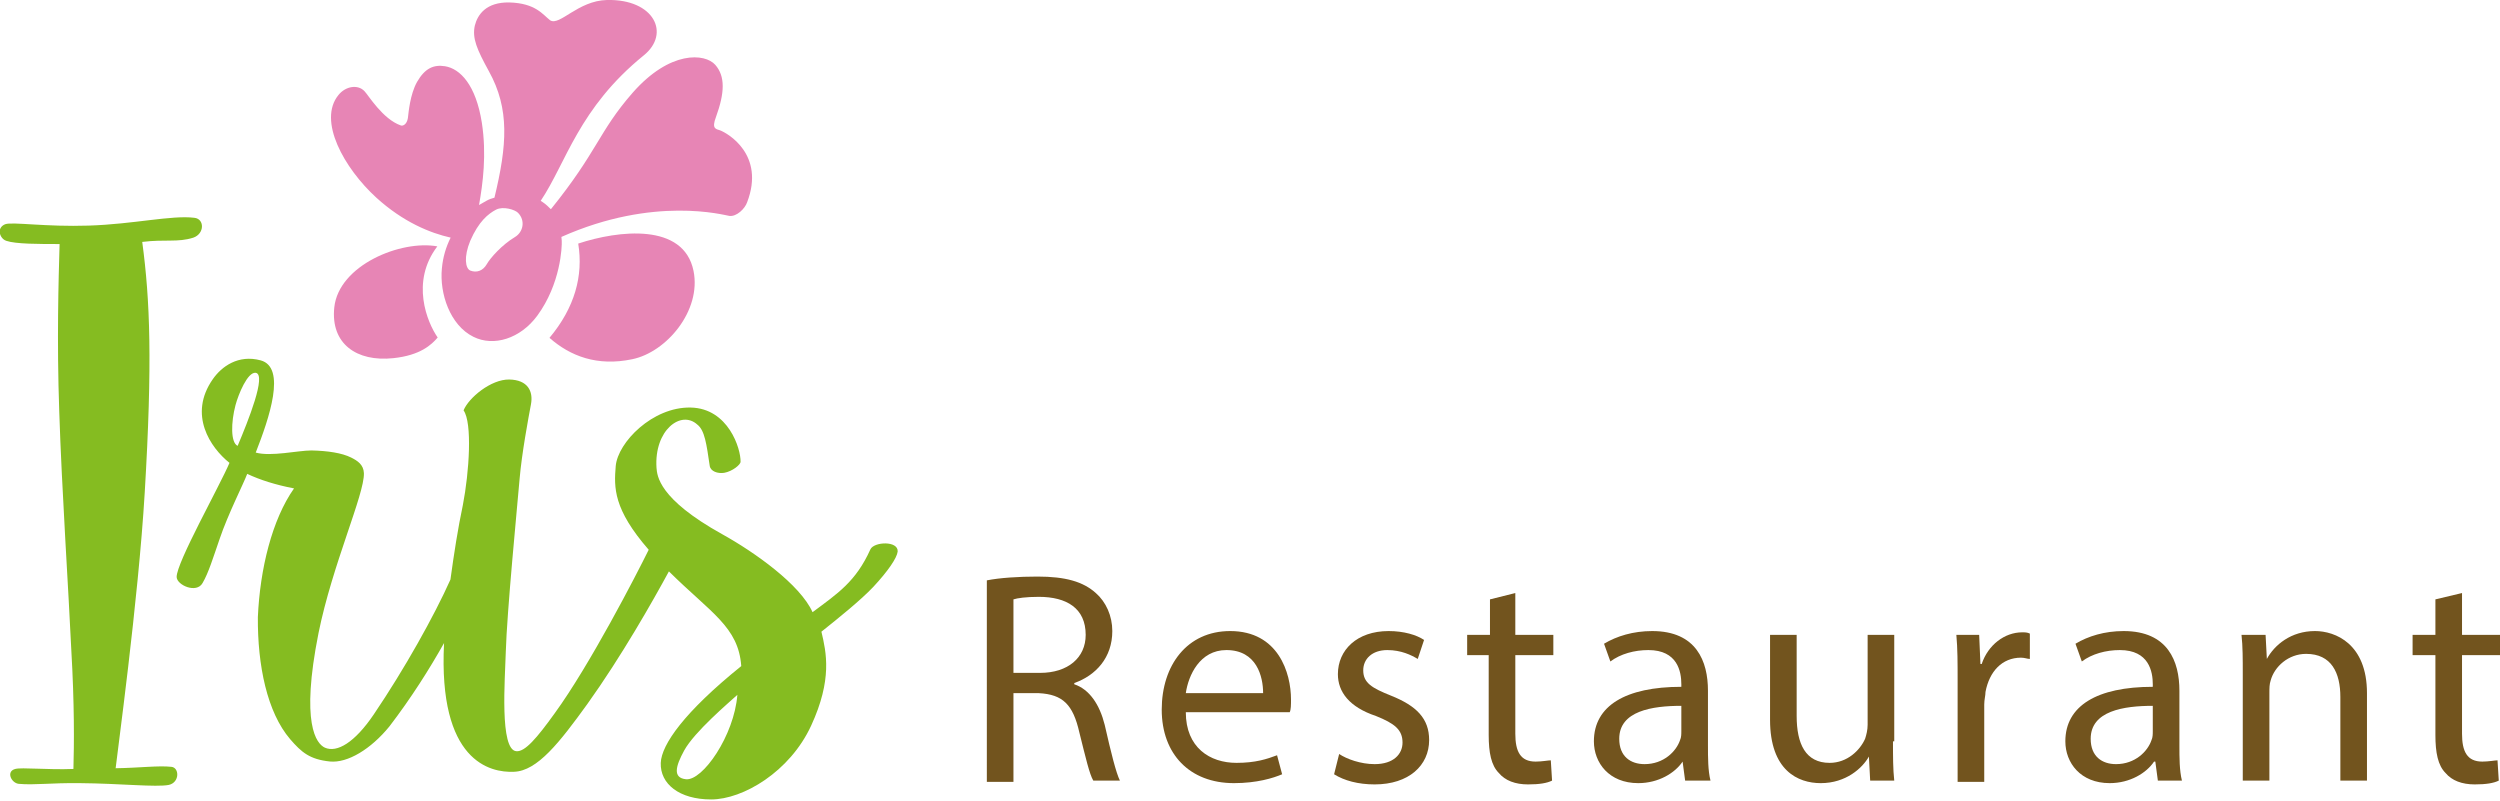 <?xml version="1.0" encoding="UTF-8" standalone="no"?>
<!-- Generator: Adobe Illustrator 16.0.4, SVG Export Plug-In . SVG Version: 6.00 Build 0)  -->

<svg
   version="1.1"
   id="Ebene_1"
   x="0px"
   y="0px"
   width="418"
   height="134"
   viewBox="0 0 418 134"
   xml:space="preserve"
   sodipodi:docname="iris_logo_restaurant_mobile_rgb.svg"
   inkscape:version="1.1.2 (0a00cf5339, 2022-02-04)"
   xmlns:inkscape="http://www.inkscape.org/namespaces/inkscape"
   xmlns:sodipodi="http://sodipodi.sourceforge.net/DTD/sodipodi-0.dtd"
   xmlns="http://www.w3.org/2000/svg"
   xmlns:svg="http://www.w3.org/2000/svg"><sodipodi:namedview
   id="namedview11531"
   pagecolor="#ffffff"
   bordercolor="#000000"
   borderopacity="0.25"
   inkscape:pageshadow="2"
   inkscape:pageopacity="0.0"
   inkscape:pagecheckerboard="0"
   showgrid="true"
   units="mm"
   width="600mm"
   inkscape:zoom="1.3136234"
   inkscape:cx="327.33887"
   inkscape:cy="175.84948"
   inkscape:window-width="1920"
   inkscape:window-height="1043"
   inkscape:window-x="0"
   inkscape:window-y="0"
   inkscape:window-maximized="1"
   inkscape:current-layer="Ebene_1"><inkscape:grid
     type="xygrid"
     id="grid11635" /></sodipodi:namedview><defs
   id="defs113" />
<style
   type="text/css"
   id="style2">
<![CDATA[
	.st0{fill:#85BC21;}
	.st1{fill-rule:evenodd;clip-rule:evenodd;fill:#E785B5;}
	.st2{fill:#72541E;}
]]>
</style>


<g
   id="g100"
   transform="matrix(0.593,0,0,0.593,-176.118,-83.547)">
	<path
   class="st0"
   d="m 345.3,357.1 c -3.6,-0.4 -9,0.3 -15.7,0.4 0.3,-3.1 6.4,-47.3 8.2,-77.7 2.2,-36.9 1.5,-54.3 -0.7,-70.7 6.5,-0.8 10,0.2 14.4,-1.2 3.2,-1.1 3.2,-5.3 0.3,-5.6 -6.4,-0.8 -17.1,1.8 -29.8,2.2 -12,0.4 -21.5,-1.1 -23.5,-0.4 -1.1,0.4 -1.6,1.3 -1.6,2.1 0,0.8 0.6,2.2 1.9,2.6 2.6,0.9 9.2,0.9 15,0.9 -0.3,10.1 -0.8,27.2 -0.1,47.1 0.7,21.9 2.7,51.8 3.4,67.3 0.9,15.5 0.8,26.6 0.6,33.6 -7.2,0.3 -14.6,-0.5 -16.4,0 -2.7,0.7 -1.1,4 1,4.2 4.5,0.4 8.9,-0.3 17.2,-0.2 11.5,0.1 21.5,1.2 25.1,0.5 3.1,-0.7 3,-4.9 0.7,-5.1 z"
   id="path96" />
	<path
   class="st0"
   d="m 542.4,295.8 c -4.1,9.1 -9.2,12.4 -16.3,17.7 -3.5,-7.8 -16.3,-16.9 -25.5,-22 -18,-10 -18.3,-16.5 -18.5,-18.7 -0.7,-10.6 6.9,-16.4 11.5,-12.2 2.1,1.6 2.6,5.5 3.5,11.6 0.2,1.6 2.3,2.3 4.1,2 2.3,-0.4 4.6,-2.3 4.6,-3.1 0.1,-3.6 -3.4,-15.1 -14.1,-15.3 -10.7,-0.2 -20.5,9.8 -21.1,16.5 -0.5,6.1 -0.7,12.1 9.3,23.6 -3.5,7.1 -16.6,32.5 -26.5,46.1 -5.1,7.1 -8.4,10.9 -10.8,10.7 -4.8,-0.3 -3.2,-20.5 -3,-27.9 0.3,-11.2 3.3,-41.8 3.9,-48.9 0.6,-7.1 2.5,-17.3 3.2,-21 0.7,-3.7 -0.9,-6.9 -6.1,-7 -5.2,-0.1 -11.5,5.2 -12.9,8.7 2.5,3.5 1.6,17.4 -0.2,26.7 -1.4,6.6 -2.5,13.7 -3.5,21 -4.6,10.3 -13,25.3 -21.6,38 -5.4,8 -10.4,10.9 -13.8,9.4 -2.4,-1.1 -6.9,-6.7 -1.8,-32.3 3.9,-19.3 13,-39.2 12.8,-45.1 -0.1,-2.4 -1.8,-3.5 -3.6,-4.4 -2.6,-1.3 -6.6,-1.9 -11.2,-2 -3.8,0 -11.4,1.8 -15.7,0.6 3.8,-9.7 8.7,-24 1.4,-26 -6.3,-1.7 -11,1.7 -13.5,5.3 -7,10 -0.7,19.3 4.7,23.6 -2.7,6.4 -15,28.2 -14.9,32.2 0.1,2.3 5.6,4.7 7.3,1.7 1.7,-2.9 3,-7.2 4.8,-12.4 2.4,-7.1 6.8,-15.7 7.8,-18.4 3.6,1.7 8,3.1 13.2,4.1 -6.2,8.8 -9.6,22.7 -10.2,36.3 -0.1,13.6 2.6,26.8 9.1,34.4 3.2,3.7 5.5,5.7 11.2,6.3 5,0.5 11.6,-3.5 16.8,-9.9 6.2,-8.1 11.3,-16.2 15.4,-23.5 -1.7,33.4 13,36.6 19.7,36.3 6.6,-0.2 12.9,-8.3 20.7,-19.1 9.6,-13.4 18.5,-29.1 23,-37.4 11.8,11.7 19.6,15.6 20.4,26.7 -16,12.9 -22.5,22.1 -22.7,27.3 -0.2,5.9 5.2,10.3 14.2,10.3 9,0 22.2,-7.8 28.2,-20.8 6,-13 4.3,-20.6 2.9,-26.5 4.9,-3.9 11.1,-8.9 14.6,-12.6 4.2,-4.5 6.7,-8.2 6.9,-10 0.2,-3.1 -6.7,-2.8 -7.7,-0.6 z M 364,266.6 c -2,-0.9 -1.9,-6.6 -0.6,-11.5 0.8,-3 3.4,-9.4 5.7,-9.1 3.1,0.5 -2.1,13.5 -5.1,20.6 z m 126.4,94 c -3.8,-0.4 -2.9,-3.7 -0.5,-8.1 2.9,-5.3 12.6,-13.5 15,-15.7 -0.9,11.5 -9.8,24.3 -14.5,23.8 z"
   id="path98" />
</g>
<g
   id="g108"
   transform="matrix(0.586,0,0,0.586,-176.339,-84.269)">
	<path
   class="st1"
   d="m 425.7,214.1 c -10.3,-1.9 -28.1,5.3 -29.4,17.4 -1.1,10.4 6.4,15.6 16.8,14.5 7.8,-0.8 11,-3.9 12.7,-5.9 -3,-4.3 -7.8,-15.9 -0.1,-26 z"
   id="path102" />
	<path
   class="st1"
   d="m 465.9,213.3 c 1.5,9.2 -1,18.3 -8.2,26.9 5.9,5.2 13.6,8.2 23.6,6.1 9.8,-2 19.8,-13.9 17.5,-25.2 -2.8,-13.8 -21.4,-11.6 -32.9,-7.8 z"
   id="path104" />
	<path
   class="st1"
   d="m 506.4,181 c -1.2,-0.4 -2.5,-0.4 -1.2,-3.8 2.5,-6.9 2.7,-11.6 -0.2,-14.9 -2.9,-3.3 -12.9,-4.2 -23.6,8 -9.7,11.1 -9.9,16.6 -23.3,33.2 -0.7,-0.7 -1.4,-1.4 -2.3,-2 -0.2,-0.1 -0.4,-0.3 -0.6,-0.4 7.3,-10.9 10.8,-26.4 29.4,-41.5 7.7,-6.2 3,-16.1 -10.5,-15.8 -8.3,0.2 -13.5,7.5 -16.2,5.8 -2.1,-1.6 -4.1,-4.9 -11.7,-5.1 -6.5,-0.1 -9,3.4 -9.8,6.6 -0.8,3.6 0.6,6.8 4,13 6,10.8 5.2,21.2 1.6,36.1 -0.8,0.2 -1.6,0.5 -2.3,0.9 -0.7,0.4 -1.4,0.8 -2.1,1.2 1.1,-6.2 2.2,-14.4 0.8,-23.5 -1.7,-10.8 -6.2,-15.4 -10.5,-16.1 -3.2,-0.5 -5.7,0.5 -8,4.5 -2,3.6 -2.4,8.7 -2.6,10.3 -0.3,1.8 -1.4,2.3 -2,2.1 -5.2,-1.8 -9.3,-8.7 -10.4,-9.8 -1.9,-2 -5.4,-1.4 -7.4,1.1 -6,7.3 1.6,20.9 10.8,29.3 7.7,7 15.4,10.1 21.2,11.4 -1.3,2.6 -2.2,5.5 -2.5,8.8 -0.7,7.1 2.3,16.2 9,19.5 5.8,2.9 13.4,0.5 18.2,-6 6.7,-9.1 7.1,-19.7 7,-21.4 0,-0.4 -0.1,-0.7 -0.1,-1.1 26.5,-11.8 46.5,-6.2 47.9,-6 2.1,0.3 4.5,-2.1 5.1,-3.9 5.2,-13.6 -5.6,-19.7 -7.7,-20.5 z m -58.5,30.4 c -3.7,2.2 -7.1,6 -8.1,7.8 -1.1,1.9 -2.9,2.5 -4.7,1.8 -1.4,-0.6 -1.9,-3.9 0,-8.5 2.4,-5.5 5.1,-7.7 7.4,-8.9 2,-1 5.3,0 6.2,0.9 2.2,2.2 1.5,5.5 -0.8,6.9 z"
   id="path106" />
</g>
<g
   id="g5254"
   transform="matrix(2.119,0,0,2.119,-352.249,-786.162)">
	<path
   class="st2"
   d="m 244.1,416.8 c 1,-0.2 2.5,-0.3 4,-0.3 2.2,0 3.6,0.4 4.6,1.3 0.8,0.7 1.3,1.8 1.3,3 0,2.1 -1.3,3.5 -3,4.1 v 0.1 c 1.2,0.4 2,1.6 2.4,3.2 0.5,2.2 0.9,3.8 1.2,4.4 h -2.1 c -0.3,-0.5 -0.6,-1.8 -1.1,-3.8 -0.5,-2.2 -1.3,-3 -3.2,-3.1 h -2 v 7 h -2.1 z m 2.1,7.3 h 2.1 c 2.2,0 3.6,-1.2 3.6,-3 0,-2.1 -1.5,-3 -3.7,-3 -1,0 -1.7,0.1 -2,0.2 z"
   id="path5200" />
	<path
   class="st2"
   d="m 259.8,427.2 c 0,2.8 1.9,4 4,4 1.5,0 2.4,-0.3 3.2,-0.6 l 0.4,1.5 c -0.7,0.3 -2,0.7 -3.8,0.7 -3.5,0 -5.7,-2.3 -5.7,-5.8 0,-3.5 2,-6.2 5.4,-6.2 3.8,0 4.8,3.3 4.8,5.4 0,0.4 0,0.8 -0.1,1 z m 6.1,-1.5 c 0,-1.3 -0.5,-3.4 -2.9,-3.4 -2.1,0 -3,2 -3.2,3.4 z"
   id="path5202" />
	<path
   class="st2"
   d="m 271.9,430.5 c 0.6,0.4 1.7,0.8 2.8,0.8 1.5,0 2.2,-0.8 2.2,-1.7 0,-1 -0.6,-1.5 -2.1,-2.1 -2.1,-0.7 -3,-1.9 -3,-3.3 0,-1.9 1.5,-3.4 4,-3.4 1.2,0 2.2,0.3 2.8,0.7 l -0.5,1.5 c -0.5,-0.3 -1.3,-0.7 -2.4,-0.7 -1.2,0 -1.9,0.7 -1.9,1.6 0,1 0.7,1.4 2.2,2 2,0.8 3,1.8 3,3.5 0,2 -1.6,3.5 -4.3,3.5 -1.3,0 -2.4,-0.3 -3.2,-0.8 z"
   id="path5204" />
	<path
   class="st2"
   d="m 285.8,417.8 v 3.3 h 3 v 1.6 h -3 v 6.2 c 0,1.4 0.4,2.2 1.6,2.2 0.5,0 1,-0.1 1.2,-0.1 l 0.1,1.6 c -0.4,0.2 -1,0.3 -1.9,0.3 -1,0 -1.8,-0.3 -2.3,-0.9 -0.6,-0.6 -0.8,-1.6 -0.8,-3 v -6.3 H 282 v -1.6 h 1.8 v -2.8 z"
   id="path5206" />
	<path
   class="st2"
   d="m 299.2,432.6 -0.2,-1.5 v 0 c -0.6,0.9 -1.9,1.7 -3.5,1.7 -2.3,0 -3.5,-1.6 -3.5,-3.3 0,-2.8 2.5,-4.3 6.9,-4.3 V 425 c 0,-1 -0.3,-2.7 -2.6,-2.7 -1.1,0 -2.2,0.3 -3,0.9 l -0.5,-1.4 c 1,-0.6 2.3,-1 3.8,-1 3.5,0 4.4,2.4 4.4,4.7 v 4.3 c 0,1 0,2 0.2,2.8 z m -0.3,-5.9 c -2.3,0 -4.9,0.4 -4.9,2.6 0,1.4 0.9,2 2,2 1.5,0 2.5,-1 2.8,-1.9 0.1,-0.2 0.1,-0.5 0.1,-0.7 z"
   id="path5208" />
	<path
   class="st2"
   d="m 315.6,429.5 c 0,1.2 0,2.2 0.1,3.1 h -1.9 l -0.1,-1.9 v 0 c -0.5,0.9 -1.8,2.1 -3.8,2.1 -1.8,0 -4,-1 -4,-5 v -6.7 h 2.1 v 6.4 c 0,2.2 0.7,3.7 2.6,3.7 1.4,0 2.4,-1 2.8,-1.9 0.1,-0.3 0.2,-0.7 0.2,-1.1 v -7.1 h 2.1 v 8.4 z"
   id="path5210" />
	<path
   class="st2"
   d="m 320.7,424.7 c 0,-1.4 0,-2.5 -0.1,-3.6 h 1.8 l 0.1,2.3 h 0.1 c 0.5,-1.5 1.8,-2.5 3.2,-2.5 0.2,0 0.4,0 0.6,0.1 v 2 c -0.2,0 -0.4,-0.1 -0.7,-0.1 -1.5,0 -2.5,1.1 -2.8,2.7 0,0.3 -0.1,0.6 -0.1,1 v 6.1 h -2.1 z"
   id="path5212" />
	<path
   class="st2"
   d="m 336.5,432.6 -0.2,-1.5 h -0.1 c -0.6,0.9 -1.9,1.7 -3.5,1.7 -2.3,0 -3.5,-1.6 -3.5,-3.3 0,-2.8 2.5,-4.3 6.9,-4.3 V 425 c 0,-1 -0.3,-2.7 -2.6,-2.7 -1.1,0 -2.2,0.3 -3,0.9 l -0.5,-1.4 c 1,-0.6 2.3,-1 3.8,-1 3.5,0 4.4,2.4 4.4,4.7 v 4.3 c 0,1 0,2 0.2,2.8 z m -0.4,-5.9 c -2.3,0 -4.9,0.4 -4.9,2.6 0,1.4 0.9,2 2,2 1.5,0 2.5,-1 2.8,-1.9 0.1,-0.2 0.1,-0.5 0.1,-0.7 z"
   id="path5214" />
	<path
   class="st2"
   d="m 343.2,424.2 c 0,-1.2 0,-2.2 -0.1,-3.1 h 1.9 l 0.1,1.9 v 0 c 0.6,-1.1 1.9,-2.2 3.8,-2.2 1.6,0 4.1,1 4.1,4.9 v 6.9 h -2.1 V 426 c 0,-1.9 -0.7,-3.4 -2.7,-3.4 -1.4,0 -2.5,1 -2.8,2.1 -0.1,0.3 -0.1,0.6 -0.1,1 v 6.9 h -2.1 z"
   id="path5216" />
	<path
   class="st2"
   d="m 360.5,417.8 v 3.3 h 3 v 1.6 h -3 v 6.2 c 0,1.4 0.4,2.2 1.6,2.2 0.5,0 1,-0.1 1.2,-0.1 l 0.1,1.6 c -0.4,0.2 -1,0.3 -1.9,0.3 -1,0 -1.8,-0.3 -2.3,-0.9 -0.6,-0.6 -0.8,-1.6 -0.8,-3 v -6.3 h -1.8 v -1.6 h 1.8 v -2.8 z"
   id="path5218" />
	
	
	
	
	
	
	
	
	
	
	
	
	
	
	
	
	
</g></svg>
